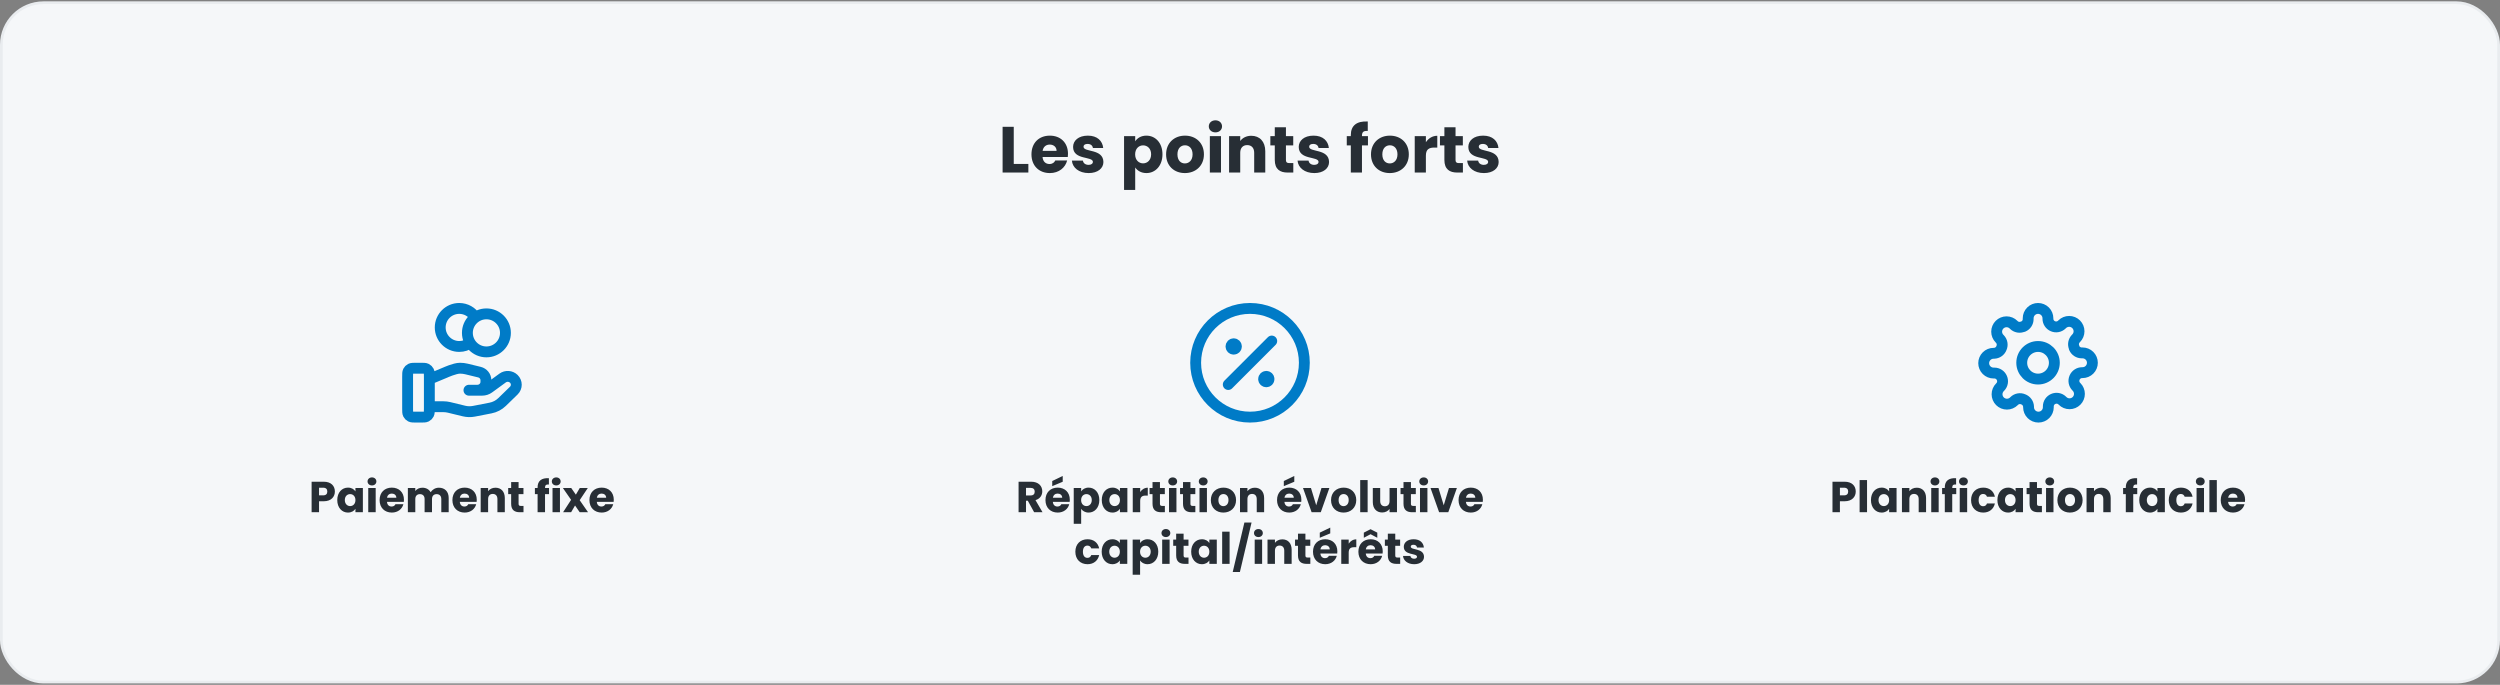 <svg width="920" height="252" viewBox="0 0 920 252" fill="none" xmlns="http://www.w3.org/2000/svg">
<rect x="0" y="0" width="920" height="252" fill="#808080" stroke="none"/>
<rect x="0.5" y="1" width="919" height="250" rx="15.5" fill="#F5F7F9"/>
<rect x="0.5" y="1" width="919" height="250" rx="15.5" stroke="#E9ECEF"/>
<path d="M368.957 46.652H373.061V60.332H378.437V63.5H368.957V46.652ZM386.298 53.204C384.954 53.204 383.922 54.02 383.682 55.508H388.818C388.818 54.044 387.666 53.204 386.298 53.204ZM392.706 59.06C392.058 61.676 389.682 63.692 386.346 63.692C382.41 63.692 379.578 61.052 379.578 56.804C379.578 52.556 382.362 49.916 386.346 49.916C390.258 49.916 393.018 52.508 393.018 56.588C393.018 56.972 392.994 57.38 392.946 57.788H383.658C383.802 59.54 384.882 60.356 386.202 60.356C387.354 60.356 388.002 59.78 388.338 59.06H392.706ZM406.055 59.612C406.055 61.94 403.991 63.692 400.631 63.692C397.055 63.692 394.655 61.7 394.463 59.108H398.519C398.615 60.044 399.455 60.668 400.583 60.668C401.639 60.668 402.191 60.188 402.191 59.588C402.191 57.428 394.895 58.988 394.895 54.068C394.895 51.788 396.839 49.916 400.343 49.916C403.799 49.916 405.719 51.836 405.983 54.476H402.191C402.071 53.564 401.375 52.964 400.223 52.964C399.263 52.964 398.735 53.348 398.735 53.996C398.735 56.132 405.983 54.62 406.055 59.612ZM417.756 52.004C418.5 50.828 419.916 49.916 421.884 49.916C425.172 49.916 427.788 52.556 427.788 56.78C427.788 61.004 425.172 63.692 421.884 63.692C419.916 63.692 418.5 62.756 417.756 61.628V69.884H413.652V50.108H417.756V52.004ZM423.612 56.78C423.612 54.644 422.22 53.492 420.66 53.492C419.124 53.492 417.732 54.668 417.732 56.804C417.732 58.94 419.124 60.116 420.66 60.116C422.22 60.116 423.612 58.916 423.612 56.78ZM443.045 56.804C443.045 61.052 439.973 63.692 436.037 63.692C432.101 63.692 429.125 61.052 429.125 56.804C429.125 52.556 432.173 49.916 436.085 49.916C440.021 49.916 443.045 52.556 443.045 56.804ZM433.301 56.804C433.301 59.06 434.549 60.14 436.037 60.14C437.501 60.14 438.869 59.06 438.869 56.804C438.869 54.524 437.525 53.468 436.085 53.468C434.597 53.468 433.301 54.524 433.301 56.804ZM445.222 63.5V50.108H449.326V63.5H445.222ZM447.286 48.716C445.822 48.716 444.838 47.732 444.838 46.508C444.838 45.26 445.822 44.276 447.286 44.276C448.726 44.276 449.71 45.26 449.71 46.508C449.71 47.732 448.726 48.716 447.286 48.716ZM461.541 63.5V56.228C461.541 54.404 460.533 53.396 458.973 53.396C457.413 53.396 456.405 54.404 456.405 56.228V63.5H452.301V50.108H456.405V51.884C457.221 50.756 458.661 49.964 460.461 49.964C463.557 49.964 465.621 52.076 465.621 55.676V63.5H461.541ZM469.12 58.844V53.516H467.488V50.108H469.12V46.844H473.224V50.108H475.912V53.516H473.224V58.892C473.224 59.684 473.56 60.02 474.472 60.02H475.936V63.5H473.848C471.064 63.5 469.12 62.324 469.12 58.844ZM489.094 59.612C489.094 61.94 487.03 63.692 483.67 63.692C480.094 63.692 477.694 61.7 477.502 59.108H481.558C481.654 60.044 482.494 60.668 483.622 60.668C484.678 60.668 485.23 60.188 485.23 59.588C485.23 57.428 477.934 58.988 477.934 54.068C477.934 51.788 479.878 49.916 483.382 49.916C486.838 49.916 488.758 51.836 489.022 54.476H485.23C485.11 53.564 484.414 52.964 483.262 52.964C482.302 52.964 481.774 53.348 481.774 53.996C481.774 56.132 489.022 54.62 489.094 59.612ZM497.099 63.5V53.516H495.611V50.108H497.099V49.724C497.099 46.22 499.259 44.492 503.339 44.708V48.188C501.755 48.092 501.203 48.572 501.203 49.988V50.108H503.411V53.516H501.203V63.5H497.099ZM518.444 56.804C518.444 61.052 515.372 63.692 511.436 63.692C507.5 63.692 504.524 61.052 504.524 56.804C504.524 52.556 507.572 49.916 511.484 49.916C515.42 49.916 518.444 52.556 518.444 56.804ZM508.7 56.804C508.7 59.06 509.948 60.14 511.436 60.14C512.9 60.14 514.268 59.06 514.268 56.804C514.268 54.524 512.924 53.468 511.484 53.468C509.996 53.468 508.7 54.524 508.7 56.804ZM524.725 57.284V63.5H520.621V50.108H524.725V52.34C525.661 50.924 527.125 49.964 528.925 49.964V54.308H527.797C525.853 54.308 524.725 54.98 524.725 57.284ZM531.534 58.844V53.516H529.902V50.108H531.534V46.844H535.638V50.108H538.326V53.516H535.638V58.892C535.638 59.684 535.974 60.02 536.886 60.02H538.35V63.5H536.262C533.478 63.5 531.534 62.324 531.534 58.844ZM551.508 59.612C551.508 61.94 549.444 63.692 546.084 63.692C542.508 63.692 540.108 61.7 539.916 59.108H543.972C544.068 60.044 544.908 60.668 546.036 60.668C547.092 60.668 547.644 60.188 547.644 59.588C547.644 57.428 540.348 58.988 540.348 54.068C540.348 51.788 542.292 49.916 545.796 49.916C549.252 49.916 551.172 51.836 551.436 54.476H547.644C547.524 53.564 546.828 52.964 545.676 52.964C544.716 52.964 544.188 53.348 544.188 53.996C544.188 56.132 551.436 54.62 551.508 59.612Z" fill="#272E35"/>
<g clip-path="url(#clip0_2271_1987)">
<path d="M173.059 126.204C171.914 127.02 170.513 127.5 169 127.5C165.134 127.5 162 124.366 162 120.5C162 116.634 165.134 113.5 169 113.5C171.506 113.5 173.704 114.817 174.941 116.796M158 149.674H163.221C163.901 149.674 164.578 149.755 165.238 149.917L170.754 151.258C171.951 151.549 173.198 151.578 174.407 151.343L180.506 150.156C182.117 149.842 183.599 149.071 184.761 147.941L189.076 143.743C190.308 142.547 190.308 140.605 189.076 139.406C187.966 138.327 186.209 138.205 184.954 139.121L179.925 142.79C179.205 143.316 178.329 143.6 177.427 143.6H172.571L175.662 143.6C177.404 143.6 178.816 142.227 178.816 140.532V139.918C178.816 138.511 177.831 137.284 176.428 136.944L171.657 135.783C170.881 135.595 170.086 135.5 169.286 135.5C167.357 135.5 163.864 137.098 163.864 137.098L158 139.55M186 122.5C186 126.366 182.866 129.5 179 129.5C175.134 129.5 172 126.366 172 122.5C172 118.634 175.134 115.5 179 115.5C182.866 115.5 186 118.634 186 122.5ZM150 138.7L150 150.3C150 151.42 150 151.98 150.218 152.408C150.41 152.784 150.716 153.09 151.092 153.282C151.52 153.5 152.08 153.5 153.2 153.5H154.8C155.92 153.5 156.48 153.5 156.908 153.282C157.284 153.09 157.59 152.784 157.782 152.408C158 151.98 158 151.42 158 150.3V138.7C158 137.58 158 137.02 157.782 136.592C157.59 136.216 157.284 135.91 156.908 135.718C156.48 135.5 155.92 135.5 154.8 135.5L153.2 135.5C152.08 135.5 151.52 135.5 151.092 135.718C150.716 135.91 150.41 136.216 150.218 136.592C150 137.02 150 137.58 150 138.7Z" stroke="#007BC7" stroke-width="4" stroke-linecap="round" stroke-linejoin="round"/>
<path d="M117.408 182.292H118.896C119.984 182.292 120.448 181.748 120.448 180.884C120.448 180.02 119.984 179.476 118.896 179.476H117.408V182.292ZM123.232 180.884C123.232 182.74 121.968 184.468 119.104 184.468H117.408V188.5H114.672V177.268H119.104C121.856 177.268 123.232 178.82 123.232 180.884ZM124.112 184.02C124.112 181.204 125.856 179.444 128.048 179.444C129.376 179.444 130.32 180.052 130.8 180.836V179.572H133.536V188.5H130.8V187.236C130.304 188.02 129.36 188.628 128.032 188.628C125.856 188.628 124.112 186.836 124.112 184.02ZM130.8 184.036C130.8 182.612 129.888 181.828 128.848 181.828C127.824 181.828 126.896 182.596 126.896 184.02C126.896 185.444 127.824 186.244 128.848 186.244C129.888 186.244 130.8 185.46 130.8 184.036ZM135.515 188.5V179.572H138.251V188.5H135.515ZM136.891 178.644C135.915 178.644 135.259 177.988 135.259 177.172C135.259 176.34 135.915 175.684 136.891 175.684C137.851 175.684 138.507 176.34 138.507 177.172C138.507 177.988 137.851 178.644 136.891 178.644ZM144.17 181.636C143.274 181.636 142.586 182.18 142.426 183.172H145.85C145.85 182.196 145.082 181.636 144.17 181.636ZM148.442 185.54C148.01 187.284 146.426 188.628 144.202 188.628C141.578 188.628 139.69 186.868 139.69 184.036C139.69 181.204 141.546 179.444 144.202 179.444C146.81 179.444 148.65 181.172 148.65 183.892C148.65 184.148 148.634 184.42 148.602 184.692H142.41C142.506 185.86 143.226 186.404 144.106 186.404C144.874 186.404 145.306 186.02 145.53 185.54H148.442ZM162.398 188.5V183.652C162.398 182.484 161.726 181.844 160.686 181.844C159.646 181.844 158.974 182.484 158.974 183.652V188.5H156.254V183.652C156.254 182.484 155.582 181.844 154.542 181.844C153.502 181.844 152.83 182.484 152.83 183.652V188.5H150.094V179.572H152.83V180.692C153.358 179.972 154.27 179.476 155.438 179.476C156.782 179.476 157.87 180.068 158.478 181.14C159.07 180.196 160.19 179.476 161.486 179.476C163.694 179.476 165.118 180.884 165.118 183.284V188.5H162.398ZM170.967 181.636C170.071 181.636 169.383 182.18 169.223 183.172H172.647C172.647 182.196 171.879 181.636 170.967 181.636ZM175.239 185.54C174.807 187.284 173.223 188.628 170.999 188.628C168.375 188.628 166.487 186.868 166.487 184.036C166.487 181.204 168.343 179.444 170.999 179.444C173.607 179.444 175.447 181.172 175.447 183.892C175.447 184.148 175.431 184.42 175.399 184.692H169.207C169.303 185.86 170.023 186.404 170.903 186.404C171.671 186.404 172.103 186.02 172.327 185.54H175.239ZM183.05 188.5V183.652C183.05 182.436 182.378 181.764 181.338 181.764C180.298 181.764 179.626 182.436 179.626 183.652V188.5H176.89V179.572H179.626V180.756C180.17 180.004 181.13 179.476 182.33 179.476C184.394 179.476 185.77 180.884 185.77 183.284V188.5H183.05ZM188.104 185.396V181.844H187.016V179.572H188.104V177.396H190.84V179.572H192.632V181.844H190.84V185.428C190.84 185.956 191.064 186.18 191.672 186.18H192.648V188.5H191.256C189.4 188.5 188.104 187.716 188.104 185.396ZM197.834 188.5V181.844H196.842V179.572H197.834V179.316C197.834 176.98 199.274 175.828 201.994 175.972V178.292C200.938 178.228 200.57 178.548 200.57 179.492V179.572H202.042V181.844H200.57V188.5H197.834ZM203.328 188.5V179.572H206.064V188.5H203.328ZM204.704 178.644C203.728 178.644 203.072 177.988 203.072 177.172C203.072 176.34 203.728 175.684 204.704 175.684C205.664 175.684 206.32 176.34 206.32 177.172C206.32 177.988 205.664 178.644 204.704 178.644ZM213.327 188.5L211.615 186.02L210.175 188.5H207.215L210.159 183.94L207.135 179.572H210.207L211.919 182.036L213.359 179.572H216.319L213.327 184.068L216.399 188.5H213.327ZM221.389 181.636C220.493 181.636 219.805 182.18 219.645 183.172H223.069C223.069 182.196 222.301 181.636 221.389 181.636ZM225.661 185.54C225.229 187.284 223.645 188.628 221.421 188.628C218.797 188.628 216.909 186.868 216.909 184.036C216.909 181.204 218.765 179.444 221.421 179.444C224.029 179.444 225.869 181.172 225.869 183.892C225.869 184.148 225.853 184.42 225.821 184.692H219.629C219.725 185.86 220.445 186.404 221.325 186.404C222.093 186.404 222.525 186.02 222.749 185.54H225.661Z" fill="#272E35"/>
</g>
<g clip-path="url(#clip1_2271_1987)">
<path d="M454 127.5H454.02M466 139.5H466.02M468 125.5L452 141.5M455 127.5C455 128.052 454.552 128.5 454 128.5C453.448 128.5 453 128.052 453 127.5C453 126.948 453.448 126.5 454 126.5C454.552 126.5 455 126.948 455 127.5ZM467 139.5C467 140.052 466.552 140.5 466 140.5C465.448 140.5 465 140.052 465 139.5C465 138.948 465.448 138.5 466 138.5C466.552 138.5 467 138.948 467 139.5ZM480 133.5C480 144.546 471.046 153.5 460 153.5C448.954 153.5 440 144.546 440 133.5C440 122.454 448.954 113.5 460 113.5C471.046 113.5 480 122.454 480 133.5Z" stroke="#007BC7" stroke-width="4" stroke-linecap="round" stroke-linejoin="round"/>
<path d="M380.772 180.916C380.772 180.084 380.292 179.54 379.268 179.54H377.572V182.324H379.268C380.292 182.324 380.772 181.796 380.772 180.916ZM374.836 177.268H379.428C382.18 177.268 383.556 178.852 383.556 180.804C383.556 182.212 382.788 183.54 381.06 184.052L383.652 188.5H380.564L378.228 184.26H377.572V188.5H374.836V177.268ZM389.209 181.636C388.313 181.636 387.625 182.18 387.465 183.172H390.889C390.889 182.196 390.121 181.636 389.209 181.636ZM393.481 185.54C393.049 187.284 391.465 188.628 389.241 188.628C386.617 188.628 384.729 186.868 384.729 184.036C384.729 181.204 386.585 179.444 389.241 179.444C391.849 179.444 393.689 181.172 393.689 183.892C393.689 184.148 393.673 184.42 393.641 184.692H387.449C387.545 185.86 388.265 186.404 389.145 186.404C389.913 186.404 390.345 186.02 390.569 185.54H393.481ZM387.225 177.012L391.081 175.156V177.284L387.225 178.9V177.012ZM397.869 180.836C398.365 180.052 399.309 179.444 400.621 179.444C402.813 179.444 404.557 181.204 404.557 184.02C404.557 186.836 402.813 188.628 400.621 188.628C399.309 188.628 398.365 188.004 397.869 187.252V192.756H395.133V179.572H397.869V180.836ZM401.773 184.02C401.773 182.596 400.845 181.828 399.805 181.828C398.781 181.828 397.853 182.612 397.853 184.036C397.853 185.46 398.781 186.244 399.805 186.244C400.845 186.244 401.773 185.444 401.773 184.02ZM405.448 184.02C405.448 181.204 407.192 179.444 409.384 179.444C410.712 179.444 411.656 180.052 412.136 180.836V179.572H414.872V188.5H412.136V187.236C411.64 188.02 410.696 188.628 409.368 188.628C407.192 188.628 405.448 186.836 405.448 184.02ZM412.136 184.036C412.136 182.612 411.224 181.828 410.184 181.828C409.16 181.828 408.232 182.596 408.232 184.02C408.232 185.444 409.16 186.244 410.184 186.244C411.224 186.244 412.136 185.46 412.136 184.036ZM419.587 184.356V188.5H416.851V179.572H419.587V181.06C420.211 180.116 421.187 179.476 422.387 179.476V182.372H421.635C420.339 182.372 419.587 182.82 419.587 184.356ZM424.127 185.396V181.844H423.039V179.572H424.127V177.396H426.863V179.572H428.655V181.844H426.863V185.428C426.863 185.956 427.087 186.18 427.695 186.18H428.671V188.5H427.279C425.423 188.5 424.127 187.716 424.127 185.396ZM430.195 188.5V179.572H432.931V188.5H430.195ZM431.571 178.644C430.595 178.644 429.939 177.988 429.939 177.172C429.939 176.34 430.595 175.684 431.571 175.684C432.531 175.684 433.187 176.34 433.187 177.172C433.187 177.988 432.531 178.644 431.571 178.644ZM435.346 185.396V181.844H434.258V179.572H435.346V177.396H438.082V179.572H439.874V181.844H438.082V185.428C438.082 185.956 438.306 186.18 438.914 186.18H439.89V188.5H438.498C436.642 188.5 435.346 187.716 435.346 185.396ZM441.414 188.5V179.572H444.15V188.5H441.414ZM442.79 178.644C441.814 178.644 441.158 177.988 441.158 177.172C441.158 176.34 441.814 175.684 442.79 175.684C443.75 175.684 444.406 176.34 444.406 177.172C444.406 177.988 443.75 178.644 442.79 178.644ZM454.869 184.036C454.869 186.868 452.821 188.628 450.197 188.628C447.573 188.628 445.589 186.868 445.589 184.036C445.589 181.204 447.621 179.444 450.229 179.444C452.853 179.444 454.869 181.204 454.869 184.036ZM448.373 184.036C448.373 185.54 449.205 186.26 450.197 186.26C451.173 186.26 452.085 185.54 452.085 184.036C452.085 182.516 451.189 181.812 450.229 181.812C449.237 181.812 448.373 182.516 448.373 184.036ZM462.48 188.5V183.652C462.48 182.436 461.808 181.764 460.768 181.764C459.728 181.764 459.056 182.436 459.056 183.652V188.5H456.32V179.572H459.056V180.756C459.6 180.004 460.56 179.476 461.76 179.476C463.824 179.476 465.2 180.884 465.2 183.284V188.5H462.48ZM474.428 181.636C473.532 181.636 472.844 182.18 472.684 183.172H476.108C476.108 182.196 475.34 181.636 474.428 181.636ZM478.7 185.54C478.268 187.284 476.684 188.628 474.46 188.628C471.836 188.628 469.948 186.868 469.948 184.036C469.948 181.204 471.804 179.444 474.46 179.444C477.068 179.444 478.908 181.172 478.908 183.892C478.908 184.148 478.892 184.42 478.86 184.692H472.668C472.764 185.86 473.484 186.404 474.364 186.404C475.132 186.404 475.564 186.02 475.788 185.54H478.7ZM472.444 177.012L476.3 175.156V177.284L472.444 178.9V177.012ZM479.503 179.572H482.431L484.367 185.94L486.303 179.572H489.215L486.047 188.5H482.671L479.503 179.572ZM499.103 184.036C499.103 186.868 497.055 188.628 494.431 188.628C491.807 188.628 489.823 186.868 489.823 184.036C489.823 181.204 491.855 179.444 494.463 179.444C497.087 179.444 499.103 181.204 499.103 184.036ZM492.607 184.036C492.607 185.54 493.439 186.26 494.431 186.26C495.407 186.26 496.319 185.54 496.319 184.036C496.319 182.516 495.423 181.812 494.463 181.812C493.471 181.812 492.607 182.516 492.607 184.036ZM500.555 188.5V176.66H503.291V188.5H500.555ZM514.089 179.572V188.5H511.353V187.284C510.809 188.052 509.849 188.596 508.649 188.596C506.585 188.596 505.193 187.172 505.193 184.788V179.572H507.913V184.42C507.913 185.636 508.601 186.308 509.625 186.308C510.681 186.308 511.353 185.636 511.353 184.42V179.572H514.089ZM516.487 185.396V181.844H515.399V179.572H516.487V177.396H519.223V179.572H521.015V181.844H519.223V185.428C519.223 185.956 519.447 186.18 520.055 186.18H521.031V188.5H519.639C517.783 188.5 516.487 187.716 516.487 185.396ZM522.555 188.5V179.572H525.291V188.5H522.555ZM523.931 178.644C522.955 178.644 522.299 177.988 522.299 177.172C522.299 176.34 522.955 175.684 523.931 175.684C524.891 175.684 525.547 176.34 525.547 177.172C525.547 177.988 524.891 178.644 523.931 178.644ZM526.425 179.572H529.353L531.289 185.94L533.225 179.572H536.137L532.969 188.5H529.593L526.425 179.572ZM541.225 181.636C540.329 181.636 539.641 182.18 539.481 183.172H542.905C542.905 182.196 542.137 181.636 541.225 181.636ZM545.497 185.54C545.065 187.284 543.481 188.628 541.257 188.628C538.633 188.628 536.745 186.868 536.745 184.036C536.745 181.204 538.601 179.444 541.257 179.444C543.865 179.444 545.705 181.172 545.705 183.892C545.705 184.148 545.689 184.42 545.657 184.692H539.465C539.561 185.86 540.281 186.404 541.161 186.404C541.929 186.404 542.361 186.02 542.585 185.54H545.497ZM395.729 203.036C395.729 200.22 397.585 198.444 400.209 198.444C402.449 198.444 404.033 199.676 404.497 201.804H401.585C401.361 201.18 400.913 200.78 400.161 200.78C399.185 200.78 398.513 201.548 398.513 203.036C398.513 204.524 399.185 205.292 400.161 205.292C400.913 205.292 401.345 204.924 401.585 204.268H404.497C404.033 206.332 402.449 207.628 400.209 207.628C397.585 207.628 395.729 205.868 395.729 203.036ZM405.417 203.02C405.417 200.204 407.161 198.444 409.353 198.444C410.681 198.444 411.625 199.052 412.105 199.836V198.572H414.841V207.5H412.105V206.236C411.609 207.02 410.665 207.628 409.337 207.628C407.161 207.628 405.417 205.836 405.417 203.02ZM412.105 203.036C412.105 201.612 411.193 200.828 410.153 200.828C409.129 200.828 408.201 201.596 408.201 203.02C408.201 204.444 409.129 205.244 410.153 205.244C411.193 205.244 412.105 204.46 412.105 203.036ZM419.556 199.836C420.052 199.052 420.996 198.444 422.308 198.444C424.5 198.444 426.244 200.204 426.244 203.02C426.244 205.836 424.5 207.628 422.308 207.628C420.996 207.628 420.052 207.004 419.556 206.252V211.756H416.82V198.572H419.556V199.836ZM423.46 203.02C423.46 201.596 422.532 200.828 421.492 200.828C420.468 200.828 419.54 201.612 419.54 203.036C419.54 204.46 420.468 205.244 421.492 205.244C422.532 205.244 423.46 204.444 423.46 203.02ZM427.68 207.5V198.572H430.416V207.5H427.68ZM429.056 197.644C428.08 197.644 427.424 196.988 427.424 196.172C427.424 195.34 428.08 194.684 429.056 194.684C430.016 194.684 430.672 195.34 430.672 196.172C430.672 196.988 430.016 197.644 429.056 197.644ZM432.83 204.396V200.844H431.742V198.572H432.83V196.396H435.566V198.572H437.358V200.844H435.566V204.428C435.566 204.956 435.79 205.18 436.398 205.18H437.374V207.5H435.982C434.126 207.5 432.83 206.716 432.83 204.396ZM438.354 203.02C438.354 200.204 440.098 198.444 442.29 198.444C443.618 198.444 444.562 199.052 445.042 199.836V198.572H447.778V207.5H445.042V206.236C444.546 207.02 443.602 207.628 442.274 207.628C440.098 207.628 438.354 205.836 438.354 203.02ZM445.042 203.036C445.042 201.612 444.13 200.828 443.09 200.828C442.066 200.828 441.138 201.596 441.138 203.02C441.138 204.444 442.066 205.244 443.09 205.244C444.13 205.244 445.042 204.46 445.042 203.036ZM449.758 207.5V195.66H452.494V207.5H449.758ZM453.644 210.492L457.932 192.3H460.572L456.284 210.492H453.644ZM461.726 207.5V198.572H464.462V207.5H461.726ZM463.102 197.644C462.126 197.644 461.47 196.988 461.47 196.172C461.47 195.34 462.126 194.684 463.102 194.684C464.062 194.684 464.718 195.34 464.718 196.172C464.718 196.988 464.062 197.644 463.102 197.644ZM472.605 207.5V202.652C472.605 201.436 471.933 200.764 470.893 200.764C469.853 200.764 469.181 201.436 469.181 202.652V207.5H466.445V198.572H469.181V199.756C469.725 199.004 470.685 198.476 471.885 198.476C473.949 198.476 475.325 199.884 475.325 202.284V207.5H472.605ZM477.658 204.396V200.844H476.57V198.572H477.658V196.396H480.394V198.572H482.186V200.844H480.394V204.428C480.394 204.956 480.618 205.18 481.226 205.18H482.202V207.5H480.81C478.954 207.5 477.658 206.716 477.658 204.396ZM487.662 200.636C486.766 200.636 486.078 201.18 485.918 202.172H489.342C489.342 201.196 488.574 200.636 487.662 200.636ZM491.934 204.54C491.502 206.284 489.918 207.628 487.694 207.628C485.07 207.628 483.182 205.868 483.182 203.036C483.182 200.204 485.038 198.444 487.694 198.444C490.302 198.444 492.142 200.172 492.142 202.892C492.142 203.148 492.126 203.42 492.094 203.692H485.902C485.998 204.86 486.718 205.404 487.598 205.404C488.366 205.404 488.798 205.02 489.022 204.54H491.934ZM485.678 196.012L489.534 194.156V196.284L485.678 197.9V196.012ZM496.322 203.356V207.5H493.586V198.572H496.322V200.06C496.946 199.116 497.922 198.476 499.122 198.476V201.372H498.37C497.074 201.372 496.322 201.82 496.322 203.356ZM504.366 200.636C503.47 200.636 502.782 201.18 502.622 202.172H506.046C506.046 201.196 505.278 200.636 504.366 200.636ZM508.638 204.54C508.206 206.284 506.622 207.628 504.398 207.628C501.774 207.628 499.886 205.868 499.886 203.036C499.886 200.204 501.742 198.444 504.398 198.444C507.006 198.444 508.845 200.172 508.845 202.892C508.845 203.148 508.83 203.42 508.798 203.692H502.606C502.702 204.86 503.422 205.404 504.302 205.404C505.07 205.404 505.502 205.02 505.726 204.54H508.638ZM506.846 196.012V197.9L504.366 196.588L501.886 197.9V196.012L504.366 194.748L506.846 196.012ZM510.721 204.396V200.844H509.633V198.572H510.721V196.396H513.457V198.572H515.249V200.844H513.457V204.428C513.457 204.956 513.681 205.18 514.289 205.18H515.265V207.5H513.873C512.017 207.5 510.721 206.716 510.721 204.396ZM524.037 204.908C524.037 206.46 522.661 207.628 520.421 207.628C518.037 207.628 516.437 206.3 516.309 204.572H519.013C519.077 205.196 519.637 205.612 520.389 205.612C521.093 205.612 521.461 205.292 521.461 204.892C521.461 203.452 516.597 204.492 516.597 201.212C516.597 199.692 517.893 198.444 520.229 198.444C522.533 198.444 523.813 199.724 523.989 201.484H521.461C521.381 200.876 520.917 200.476 520.149 200.476C519.509 200.476 519.157 200.732 519.157 201.164C519.157 202.588 523.989 201.58 524.037 204.908Z" fill="#272E35"/>
</g>
<g clip-path="url(#clip2_2271_1987)">
<path d="M750 139.5C753.314 139.5 756 136.814 756 133.5C756 130.186 753.314 127.5 750 127.5C746.686 127.5 744 130.186 744 133.5C744 136.814 746.686 139.5 750 139.5Z" stroke="#007BC7" stroke-width="4" stroke-linecap="round" stroke-linejoin="round"/>
<path d="M763.455 138.955C763.213 139.503 763.14 140.111 763.247 140.701C763.354 141.291 763.635 141.835 764.055 142.264L764.164 142.373C764.502 142.71 764.77 143.111 764.953 143.553C765.136 143.994 765.23 144.468 765.23 144.945C765.23 145.423 765.136 145.897 764.953 146.338C764.77 146.779 764.502 147.18 764.164 147.518C763.826 147.856 763.425 148.124 762.983 148.307C762.542 148.49 762.069 148.585 761.591 148.585C761.113 148.585 760.64 148.49 760.198 148.307C759.757 148.124 759.356 147.856 759.018 147.518L758.909 147.409C758.481 146.99 757.936 146.709 757.347 146.602C756.757 146.495 756.148 146.567 755.6 146.809C755.062 147.04 754.604 147.422 754.281 147.91C753.958 148.398 753.784 148.969 753.782 149.555V149.864C753.782 150.828 753.399 151.753 752.717 152.435C752.035 153.117 751.11 153.5 750.145 153.5C749.181 153.5 748.256 153.117 747.574 152.435C746.892 151.753 746.509 150.828 746.509 149.864V149.7C746.495 149.098 746.3 148.515 745.95 148.025C745.6 147.535 745.11 147.162 744.545 146.955C743.997 146.713 743.389 146.64 742.799 146.747C742.209 146.854 741.665 147.135 741.236 147.555L741.127 147.664C740.79 148.002 740.389 148.27 739.947 148.453C739.506 148.636 739.032 148.73 738.555 148.73C738.077 148.73 737.603 148.636 737.162 148.453C736.721 148.27 736.32 148.002 735.982 147.664C735.644 147.326 735.376 146.925 735.193 146.483C735.01 146.042 734.915 145.569 734.915 145.091C734.915 144.613 735.01 144.14 735.193 143.698C735.376 143.257 735.644 142.856 735.982 142.518L736.091 142.409C736.51 141.981 736.791 141.436 736.898 140.847C737.005 140.257 736.933 139.648 736.691 139.1C736.46 138.562 736.078 138.104 735.59 137.781C735.102 137.458 734.531 137.284 733.945 137.282H733.636C732.672 137.282 731.747 136.899 731.065 136.217C730.383 135.535 730 134.61 730 133.645C730 132.681 730.383 131.756 731.065 131.074C731.747 130.392 732.672 130.009 733.636 130.009H733.8C734.402 129.995 734.985 129.8 735.475 129.45C735.965 129.1 736.338 128.61 736.545 128.045C736.787 127.497 736.86 126.889 736.753 126.299C736.646 125.709 736.365 125.165 735.945 124.736L735.836 124.627C735.498 124.29 735.23 123.889 735.047 123.447C734.864 123.006 734.77 122.532 734.77 122.055C734.77 121.577 734.864 121.103 735.047 120.662C735.23 120.221 735.498 119.82 735.836 119.482C736.174 119.144 736.575 118.876 737.017 118.693C737.458 118.51 737.931 118.415 738.409 118.415C738.887 118.415 739.36 118.51 739.802 118.693C740.243 118.876 740.644 119.144 740.982 119.482L741.091 119.591C741.519 120.01 742.064 120.291 742.653 120.398C743.243 120.505 743.852 120.433 744.4 120.191H744.545C745.083 119.96 745.542 119.578 745.865 119.09C746.188 118.602 746.361 118.031 746.364 117.445V117.136C746.364 116.172 746.747 115.247 747.429 114.565C748.111 113.883 749.036 113.5 750 113.5C750.964 113.5 751.889 113.883 752.571 114.565C753.253 115.247 753.636 116.172 753.636 117.136V117.3C753.639 117.885 753.812 118.457 754.135 118.944C754.458 119.432 754.917 119.815 755.455 120.045C756.003 120.287 756.611 120.36 757.201 120.253C757.791 120.146 758.335 119.865 758.764 119.445L758.873 119.336C759.21 118.998 759.611 118.73 760.053 118.547C760.494 118.364 760.968 118.27 761.445 118.27C761.923 118.27 762.397 118.364 762.838 118.547C763.279 118.73 763.68 118.998 764.018 119.336C764.356 119.674 764.624 120.075 764.807 120.517C764.99 120.958 765.085 121.431 765.085 121.909C765.085 122.387 764.99 122.86 764.807 123.302C764.624 123.743 764.356 124.144 764.018 124.482L763.909 124.591C763.49 125.019 763.209 125.564 763.102 126.153C762.995 126.743 763.067 127.352 763.309 127.9V128.045C763.54 128.583 763.922 129.042 764.41 129.365C764.898 129.688 765.469 129.861 766.055 129.864H766.364C767.328 129.864 768.253 130.247 768.935 130.929C769.617 131.611 770 132.536 770 133.5C770 134.464 769.617 135.389 768.935 136.071C768.253 136.753 767.328 137.136 766.364 137.136H766.2C765.615 137.139 765.043 137.312 764.556 137.635C764.068 137.958 763.685 138.417 763.455 138.955Z" stroke="#007BC7" stroke-width="4" stroke-linecap="round" stroke-linejoin="round"/>
<path d="M677.087 182.292H678.575C679.663 182.292 680.127 181.748 680.127 180.884C680.127 180.02 679.663 179.476 678.575 179.476H677.087V182.292ZM682.911 180.884C682.911 182.74 681.647 184.468 678.783 184.468H677.087V188.5H674.351V177.268H678.783C681.535 177.268 682.911 178.82 682.911 180.884ZM684.336 188.5V176.66H687.072V188.5H684.336ZM688.511 184.02C688.511 181.204 690.255 179.444 692.447 179.444C693.775 179.444 694.719 180.052 695.199 180.836V179.572H697.935V188.5H695.199V187.236C694.703 188.02 693.759 188.628 692.431 188.628C690.255 188.628 688.511 186.836 688.511 184.02ZM695.199 184.036C695.199 182.612 694.287 181.828 693.247 181.828C692.223 181.828 691.295 182.596 691.295 184.02C691.295 185.444 692.223 186.244 693.247 186.244C694.287 186.244 695.199 185.46 695.199 184.036ZM706.074 188.5V183.652C706.074 182.436 705.402 181.764 704.362 181.764C703.322 181.764 702.65 182.436 702.65 183.652V188.5H699.914V179.572H702.65V180.756C703.194 180.004 704.154 179.476 705.354 179.476C707.418 179.476 708.794 180.884 708.794 183.284V188.5H706.074ZM710.695 188.5V179.572H713.431V188.5H710.695ZM712.071 178.644C711.095 178.644 710.439 177.988 710.439 177.172C710.439 176.34 711.095 175.684 712.071 175.684C713.031 175.684 713.687 176.34 713.687 177.172C713.687 177.988 713.031 178.644 712.071 178.644ZM715.686 188.5V181.844H714.694V179.572H715.686V179.316C715.686 176.98 717.126 175.828 719.846 175.972V178.292C718.79 178.228 718.422 178.548 718.422 179.492V179.572H719.894V181.844H718.422V188.5H715.686ZM721.18 188.5V179.572H723.916V188.5H721.18ZM722.556 178.644C721.58 178.644 720.924 177.988 720.924 177.172C720.924 176.34 721.58 175.684 722.556 175.684C723.516 175.684 724.172 176.34 724.172 177.172C724.172 177.988 723.516 178.644 722.556 178.644ZM725.354 184.036C725.354 181.22 727.21 179.444 729.834 179.444C732.074 179.444 733.658 180.676 734.122 182.804H731.21C730.986 182.18 730.538 181.78 729.786 181.78C728.81 181.78 728.138 182.548 728.138 184.036C728.138 185.524 728.81 186.292 729.786 186.292C730.538 186.292 730.97 185.924 731.21 185.268H734.122C733.658 187.332 732.074 188.628 729.834 188.628C727.21 188.628 725.354 186.868 725.354 184.036ZM735.042 184.02C735.042 181.204 736.786 179.444 738.978 179.444C740.306 179.444 741.25 180.052 741.73 180.836V179.572H744.466V188.5H741.73V187.236C741.234 188.02 740.29 188.628 738.962 188.628C736.786 188.628 735.042 186.836 735.042 184.02ZM741.73 184.036C741.73 182.612 740.818 181.828 739.778 181.828C738.754 181.828 737.826 182.596 737.826 184.02C737.826 185.444 738.754 186.244 739.778 186.244C740.818 186.244 741.73 185.46 741.73 184.036ZM746.877 185.396V181.844H745.789V179.572H746.877V177.396H749.613V179.572H751.405V181.844H749.613V185.428C749.613 185.956 749.837 186.18 750.445 186.18H751.421V188.5H750.029C748.173 188.5 746.877 187.716 746.877 185.396ZM752.945 188.5V179.572H755.681V188.5H752.945ZM754.321 178.644C753.345 178.644 752.689 177.988 752.689 177.172C752.689 176.34 753.345 175.684 754.321 175.684C755.281 175.684 755.937 176.34 755.937 177.172C755.937 177.988 755.281 178.644 754.321 178.644ZM766.4 184.036C766.4 186.868 764.352 188.628 761.728 188.628C759.104 188.628 757.12 186.868 757.12 184.036C757.12 181.204 759.152 179.444 761.76 179.444C764.384 179.444 766.4 181.204 766.4 184.036ZM759.904 184.036C759.904 185.54 760.736 186.26 761.728 186.26C762.704 186.26 763.616 185.54 763.616 184.036C763.616 182.516 762.72 181.812 761.76 181.812C760.768 181.812 759.904 182.516 759.904 184.036ZM774.011 188.5V183.652C774.011 182.436 773.339 181.764 772.299 181.764C771.259 181.764 770.587 182.436 770.587 183.652V188.5H767.851V179.572H770.587V180.756C771.131 180.004 772.091 179.476 773.291 179.476C775.355 179.476 776.731 180.884 776.731 183.284V188.5H774.011ZM782.295 188.5V181.844H781.303V179.572H782.295V179.316C782.295 176.98 783.735 175.828 786.455 175.972V178.292C785.399 178.228 785.031 178.548 785.031 179.492V179.572H786.503V181.844H785.031V188.5H782.295ZM787.245 184.02C787.245 181.204 788.989 179.444 791.181 179.444C792.509 179.444 793.453 180.052 793.933 180.836V179.572H796.669V188.5H793.933V187.236C793.437 188.02 792.493 188.628 791.165 188.628C788.989 188.628 787.245 186.836 787.245 184.02ZM793.933 184.036C793.933 182.612 793.021 181.828 791.981 181.828C790.957 181.828 790.029 182.596 790.029 184.02C790.029 185.444 790.957 186.244 791.981 186.244C793.021 186.244 793.933 185.46 793.933 184.036ZM798.104 184.036C798.104 181.22 799.96 179.444 802.584 179.444C804.824 179.444 806.408 180.676 806.872 182.804H803.96C803.736 182.18 803.288 181.78 802.536 181.78C801.56 181.78 800.888 182.548 800.888 184.036C800.888 185.524 801.56 186.292 802.536 186.292C803.288 186.292 803.72 185.924 803.96 185.268H806.872C806.408 187.332 804.824 188.628 802.584 188.628C799.96 188.628 798.104 186.868 798.104 184.036ZM808.336 188.5V179.572H811.072V188.5H808.336ZM809.712 178.644C808.736 178.644 808.08 177.988 808.08 177.172C808.08 176.34 808.736 175.684 809.712 175.684C810.672 175.684 811.328 176.34 811.328 177.172C811.328 177.988 810.672 178.644 809.712 178.644ZM813.055 188.5V176.66H815.791V188.5H813.055ZM821.709 181.636C820.813 181.636 820.125 182.18 819.965 183.172H823.389C823.389 182.196 822.621 181.636 821.709 181.636ZM825.981 185.54C825.549 187.284 823.965 188.628 821.741 188.628C819.117 188.628 817.229 186.868 817.229 184.036C817.229 181.204 819.085 179.444 821.741 179.444C824.349 179.444 826.189 181.172 826.189 183.892C826.189 184.148 826.173 184.42 826.141 184.692H819.949C820.045 185.86 820.765 186.404 821.645 186.404C822.413 186.404 822.845 186.02 823.069 185.54H825.981Z" fill="#272E35"/>
</g>
<defs>
<clipPath id="clip0_2271_1987">
<rect x="40" y="109.5" width="260" height="83" rx="16" fill="white"/>
</clipPath>
<clipPath id="clip1_2271_1987">
<rect x="330" y="109.5" width="260" height="102" rx="16" fill="white"/>
</clipPath>
<clipPath id="clip2_2271_1987">
<rect x="620" y="109.5" width="260" height="83" rx="16" fill="white"/>
</clipPath>
</defs>
</svg>
